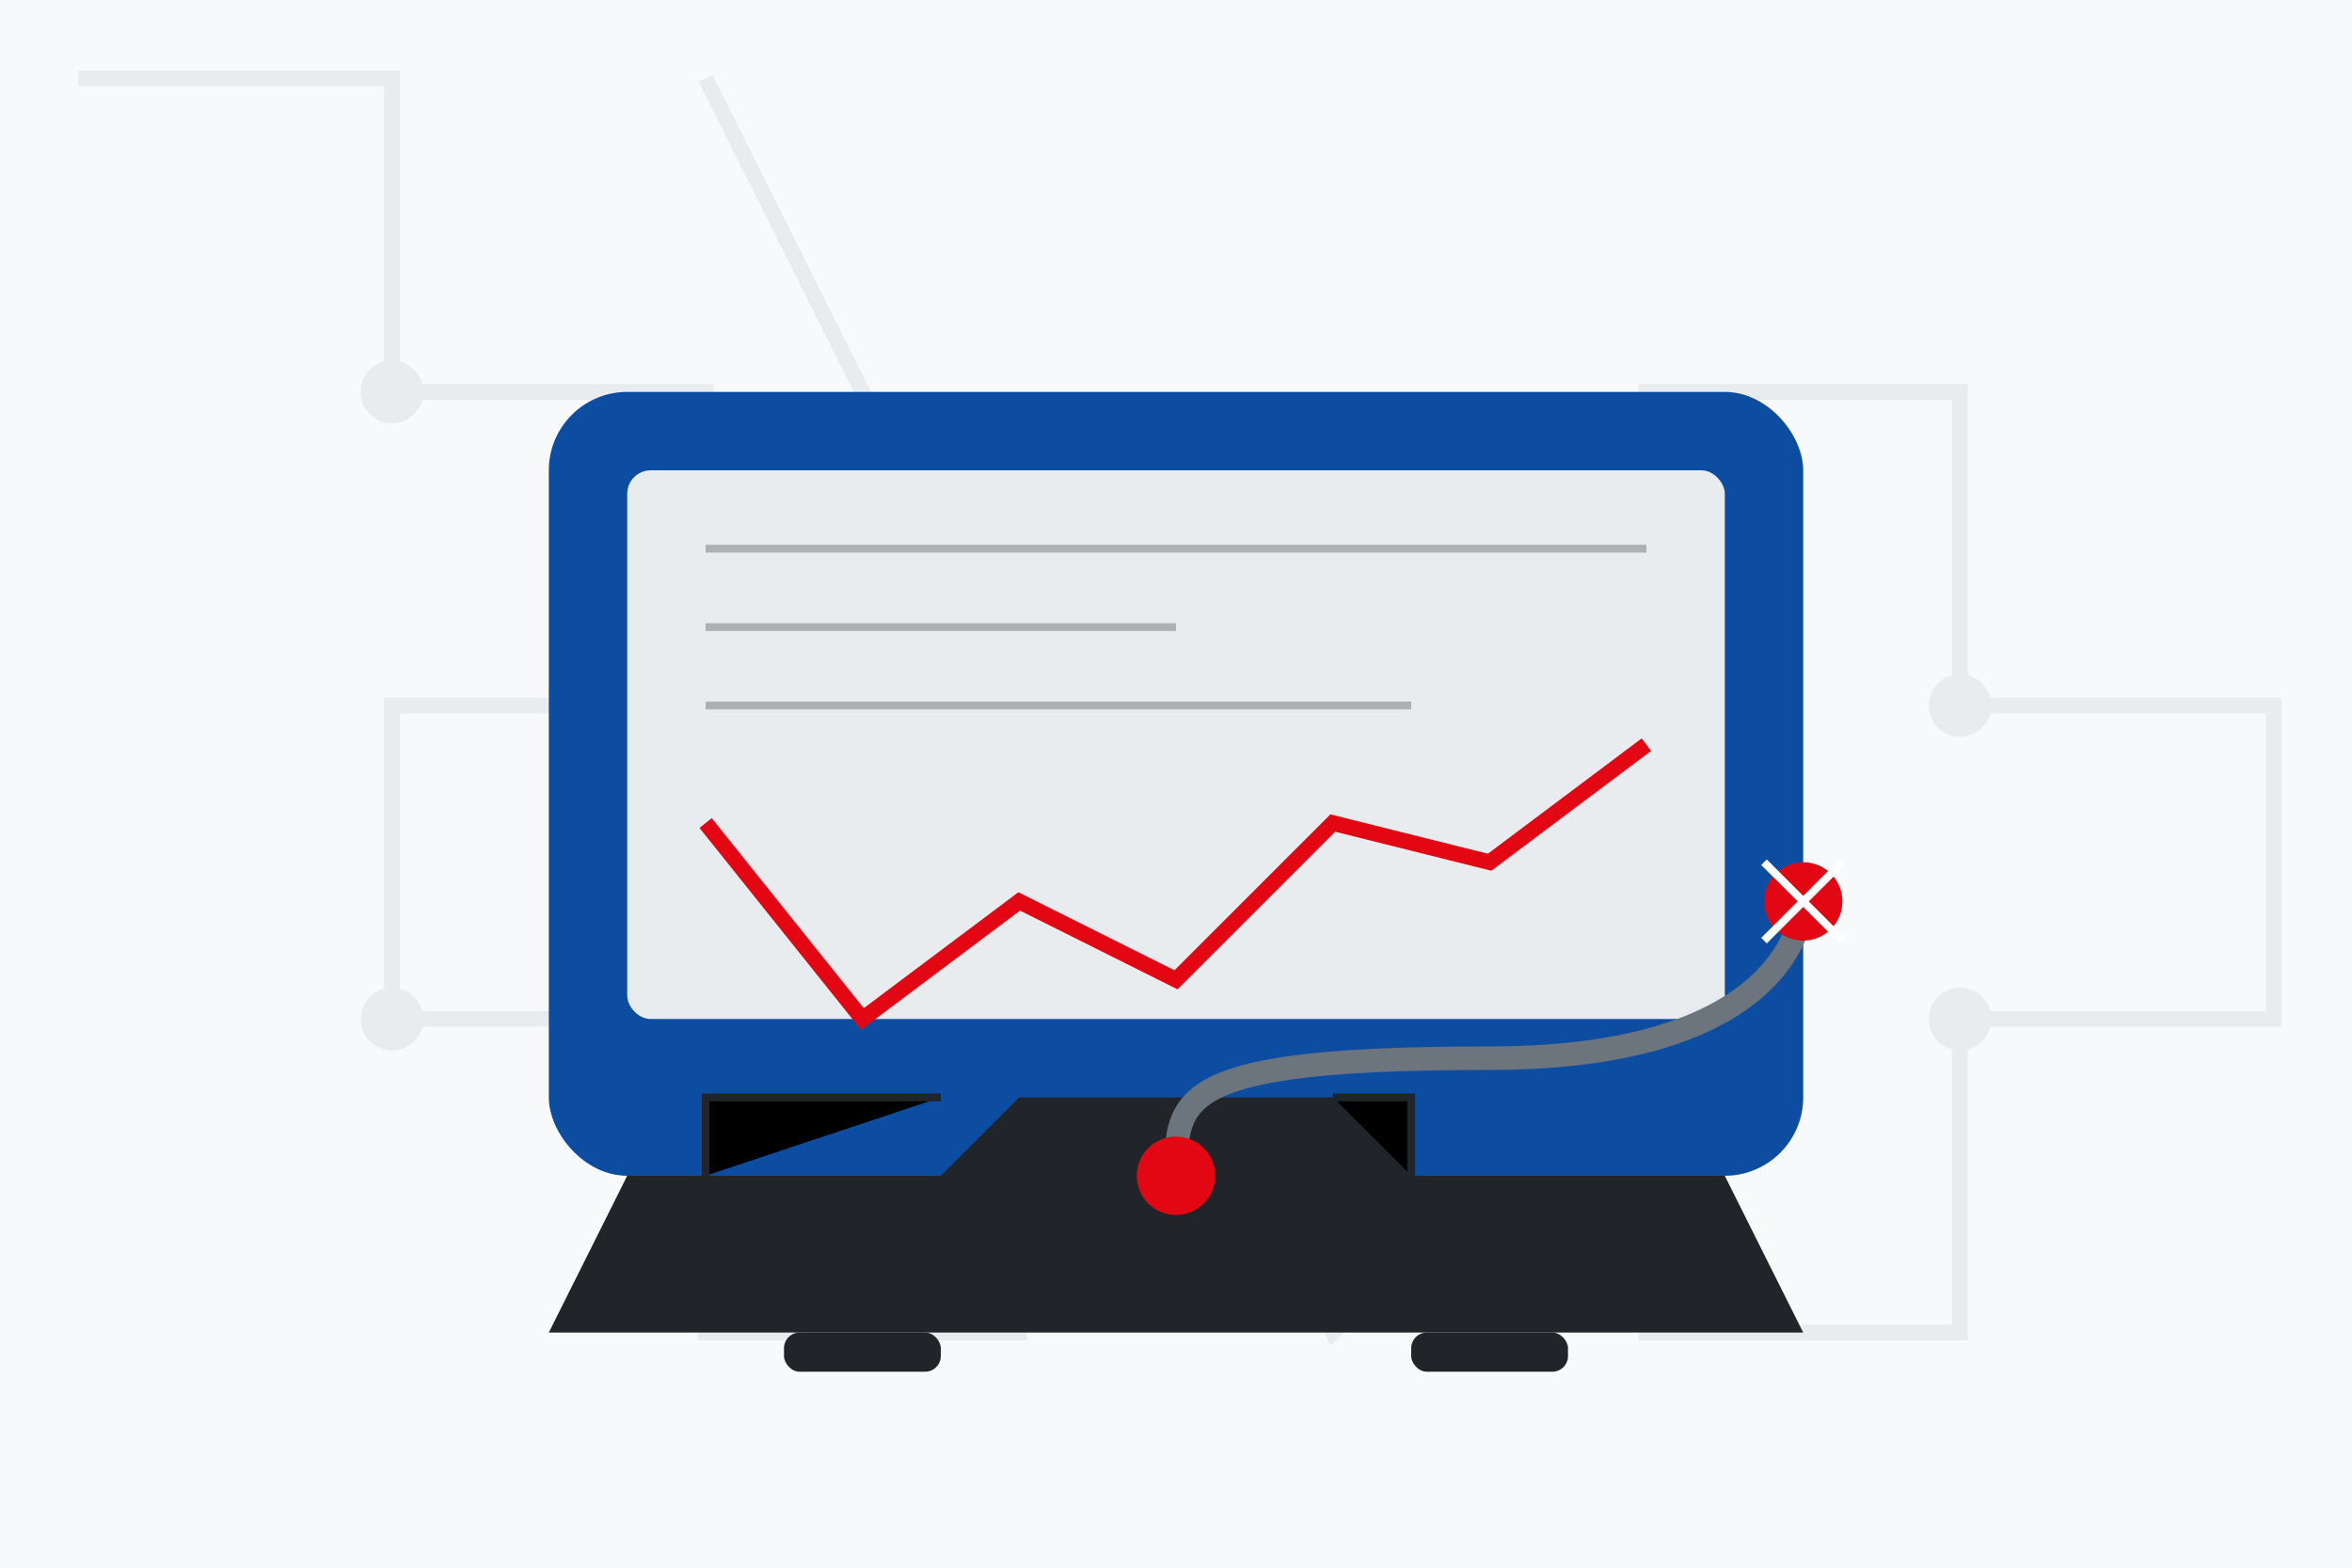<svg width="300" height="200" viewBox="0 0 300 200" xmlns="http://www.w3.org/2000/svg">
  <!-- Vehicle diagnostics blog illustration -->
  <rect x="0" y="0" width="300" height="200" fill="#f8f9fa"/>
  
  <!-- Circuit board background pattern -->
  <path d="M10,10 L50,10 L50,50 L90,50 L90,90 L50,90 L50,130 L90,130 L90,170 L130,170 L130,130 L170,130 L170,90 L210,90 L210,50 L250,50 L250,90 L290,90 L290,130 L250,130 L250,170 L210,170 L210,130 L170,170 L130,90 L90,10" fill="none" stroke="#e9ecef" stroke-width="2"/>
  <circle cx="50" cy="50" r="4" fill="#e9ecef"/>
  <circle cx="90" cy="90" r="4" fill="#e9ecef"/>
  <circle cx="50" cy="130" r="4" fill="#e9ecef"/>
  <circle cx="130" cy="130" r="4" fill="#e9ecef"/>
  <circle cx="170" cy="90" r="4" fill="#e9ecef"/>
  <circle cx="250" cy="90" r="4" fill="#e9ecef"/>
  <circle cx="250" cy="130" r="4" fill="#e9ecef"/>
  <circle cx="210" cy="130" r="4" fill="#e9ecef"/>
  
  <!-- Diagnostic tablet device -->
  <rect x="70" y="50" width="160" height="100" rx="10" fill="#0c4da2"/>
  <rect x="80" y="60" width="140" height="70" rx="3" fill="#e9ecef"/>
  
  <!-- Diagnostic data on screen -->
  <path d="M90,70 L210,70 M90,80 L150,80 M90,90 L180,90" stroke="#212529" stroke-width="1" stroke-opacity="0.3"/>
  <path d="M90,105 L110,130 L130,115 L150,125 L170,105 L190,110 L210,95" stroke="#e30613" stroke-width="2" fill="none"/>
  
  <!-- Car outline with diagnostic connection -->
  <path d="M70,170 L80,150 L120,150 L130,140 L170,140 L180,150 L220,150 L230,170 Z" fill="#212529"/>
  <path d="M90,150 L90,140 L120,140 M180,150 L180,140 L170,140" stroke="#212529" stroke-width="1"/>
  <rect x="100" y="170" width="20" height="5" rx="2" fill="#212529"/>
  <rect x="180" y="170" width="20" height="5" rx="2" fill="#212529"/>
  
  <!-- Connection cable -->
  <path d="M150,150 C150,140 150,135 190,135 C230,135 230,115 230,115" stroke="#6c757d" stroke-width="3" fill="none" stroke-linecap="round"/>
  
  <!-- Diagnostic signal indicators -->
  <circle cx="230" cy="115" r="5" fill="#e30613"/>
  <path d="M225,110 L235,120 M235,110 L225,120" stroke="white" stroke-width="1"/>
  <circle cx="150" cy="150" r="5" fill="#e30613"/>
</svg>
